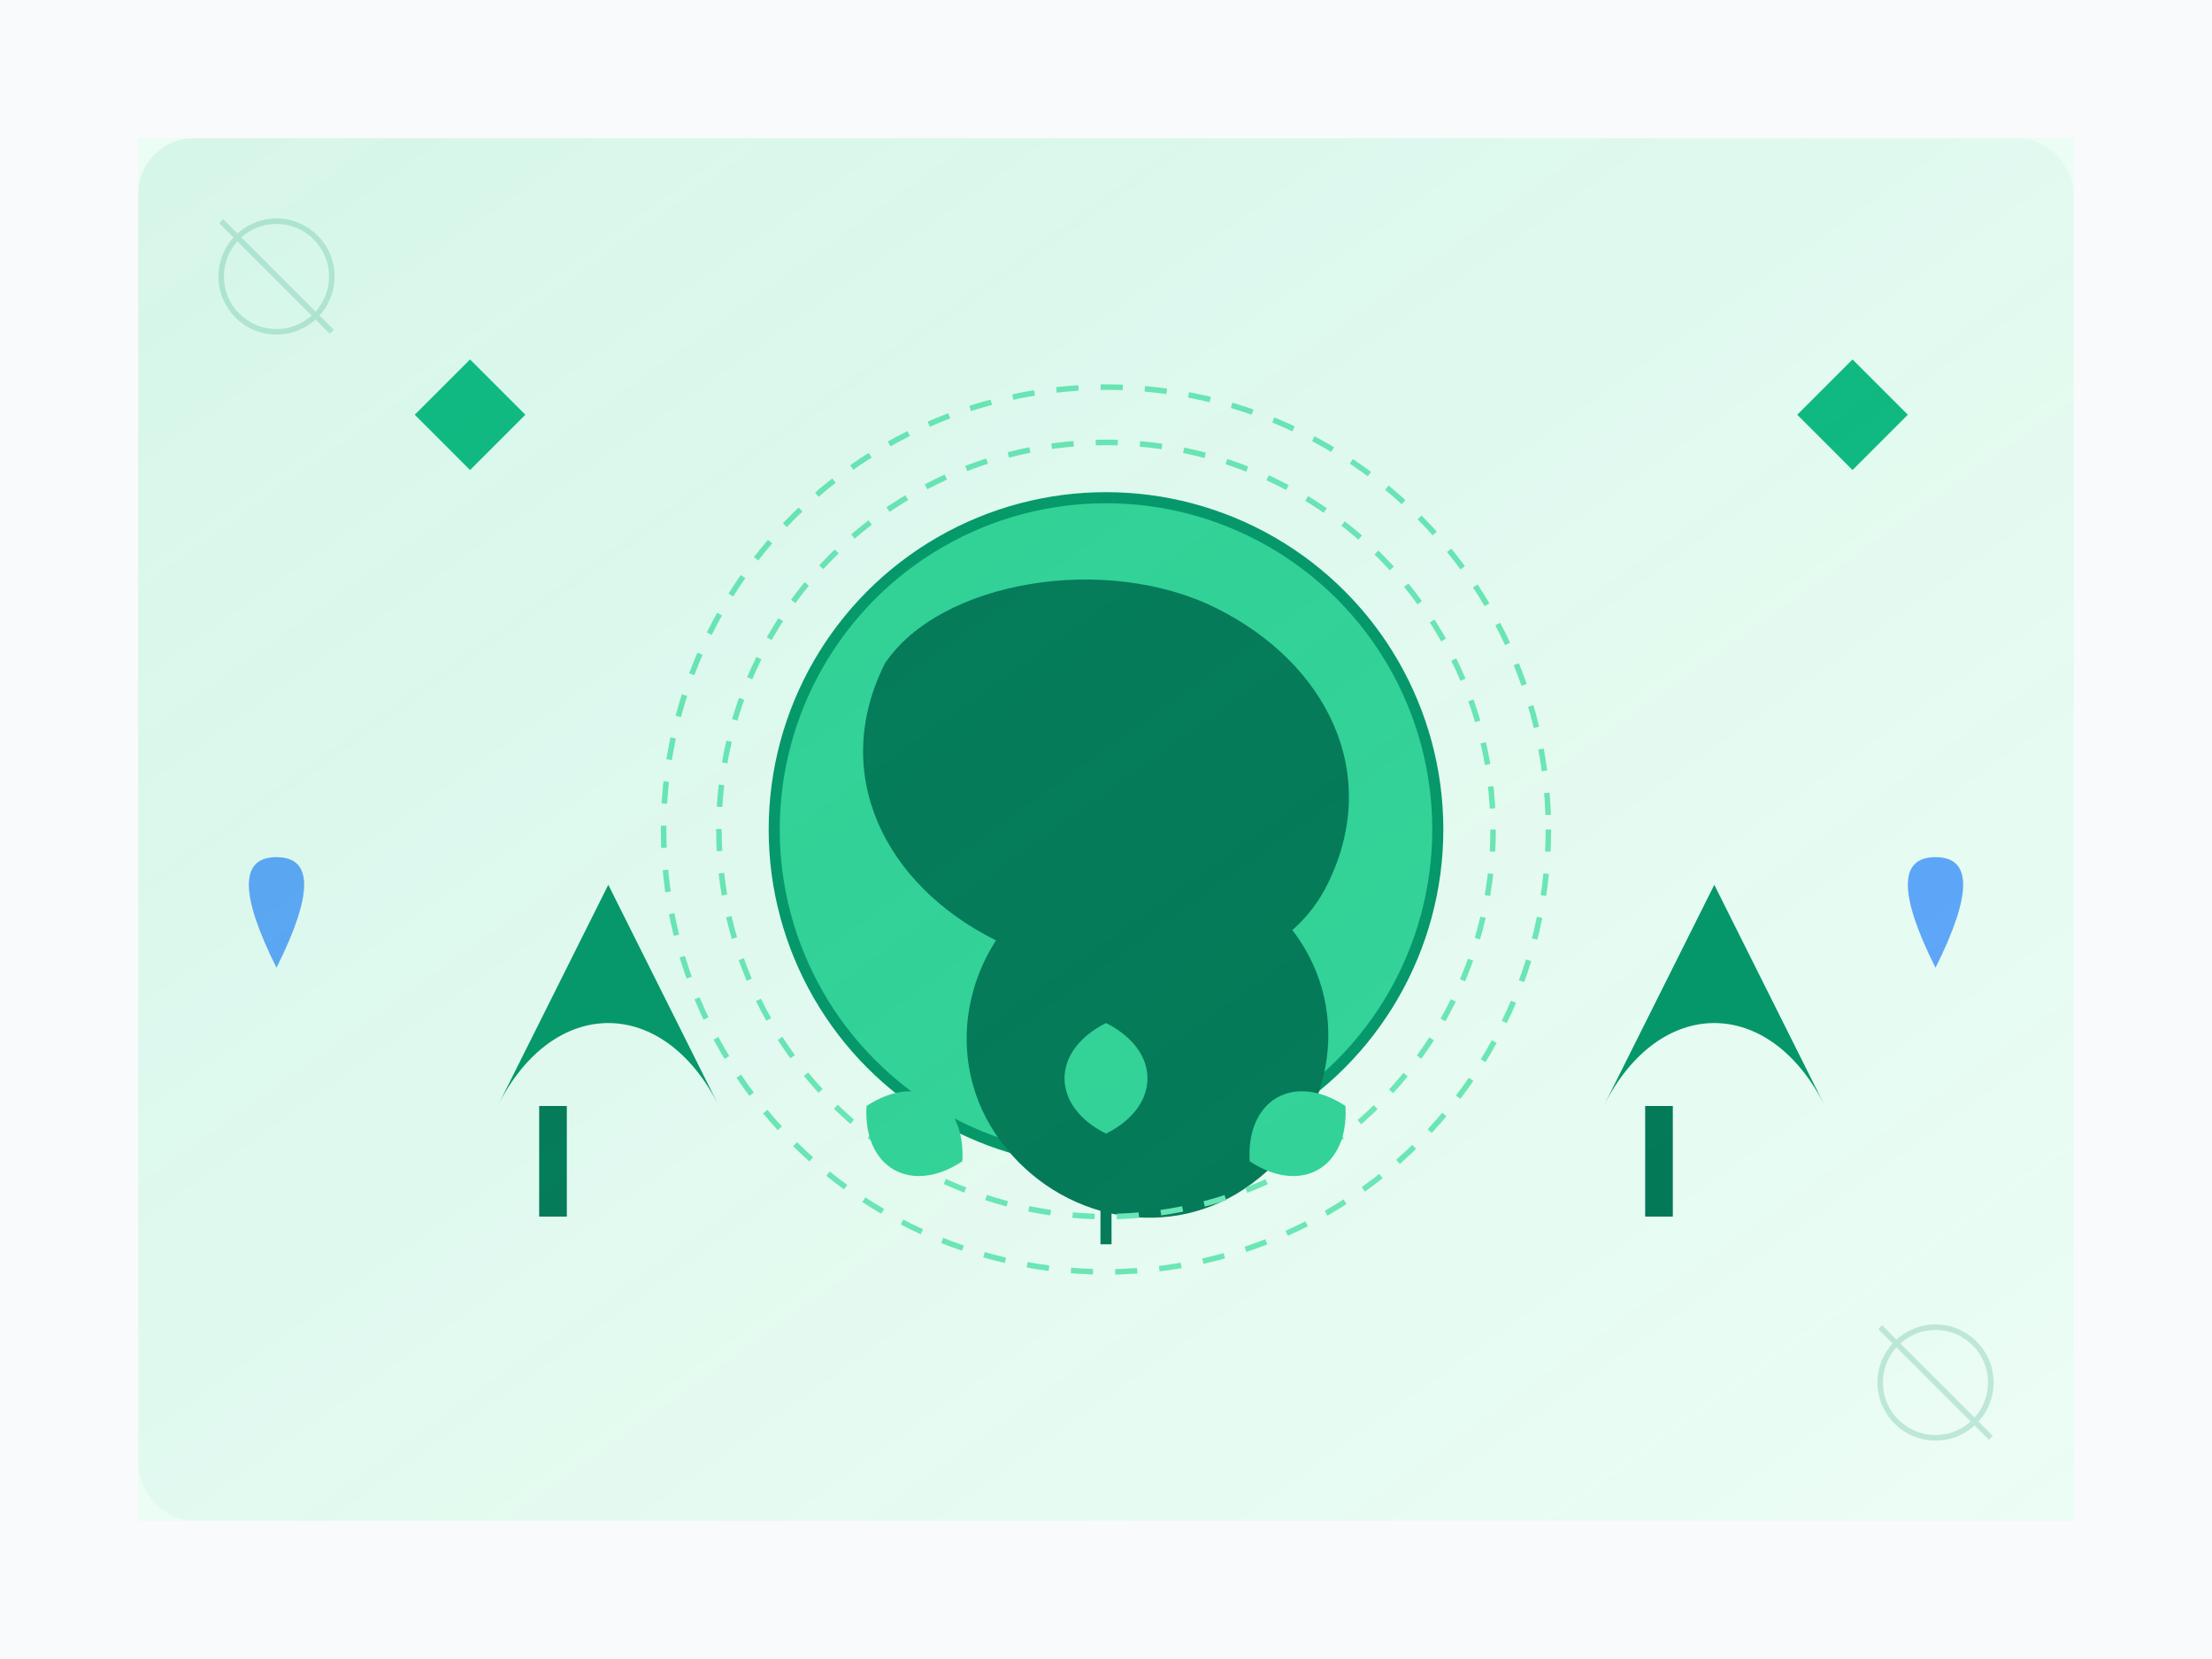 <?xml version="1.0" encoding="UTF-8"?>
<svg width="800" height="600" viewBox="0 0 800 600" fill="none" xmlns="http://www.w3.org/2000/svg">
  <!-- Background Elements -->
  <path d="M0 0h800v600H0z" fill="#F8FAFC"/>
  <path d="M50 50h700v500H50z" fill="#ECFDF5" rx="20"/>
  
  <!-- Earth and Environment -->
  <g class="earth">
    <!-- Globe Base -->
    <circle cx="400" cy="300" r="120" fill="#34D399" stroke="#059669" stroke-width="4"/>
    
    <!-- Continents -->
    <path d="M320 240c20-30 80-40 120-20s60 60 40 100-80 40-120 20-60-60-40-100z" fill="#047857"/>
    <path d="M380 320c30-20 70-10 90 20s10 70-20 90-70 10-90-20-10-70 20-90z" fill="#047857"/>
    
    <!-- Orbit Lines -->
    <circle cx="400" cy="300" r="140" stroke="#6EE7B7" stroke-width="2" stroke-dasharray="8 8">
      <animateTransform attributeName="transform" type="rotate" from="0 400 300" to="360 400 300" dur="20s" repeatCount="indefinite"/>
    </circle>
    <circle cx="400" cy="300" r="160" stroke="#6EE7B7" stroke-width="2" stroke-dasharray="8 8">
      <animateTransform attributeName="transform" type="rotate" from="360 400 300" to="0 400 300" dur="30s" repeatCount="indefinite"/>
    </circle>
  </g>
  
  <!-- Growing Elements -->
  <g class="nature">
    <!-- Tree 1 -->
    <g transform="translate(200,400)">
      <path d="M-20 0c20-40 60-40 80 0l-40 -80z" fill="#059669">
        <animate attributeName="d" values="M-20 0c20-40 60-40 80 0l-40 -80z;M-20 0c20-50 60-50 80 0l-40 -90z;M-20 0c20-40 60-40 80 0l-40 -80z" dur="4s" repeatCount="indefinite"/>
      </path>
      <rect x="-5" y="0" width="10" height="40" fill="#047857"/>
    </g>
    
    <!-- Tree 2 -->
    <g transform="translate(600,400)">
      <path d="M-20 0c20-40 60-40 80 0l-40 -80z" fill="#059669">
        <animate attributeName="d" values="M-20 0c20-40 60-40 80 0l-40 -80z;M-20 0c20-50 60-50 80 0l-40 -90z;M-20 0c20-40 60-40 80 0l-40 -80z" dur="3.5s" repeatCount="indefinite"/>
      </path>
      <rect x="-5" y="0" width="10" height="40" fill="#047857"/>
    </g>
    
    <!-- Growing Plant -->
    <g transform="translate(400,450)">
      <!-- Stem -->
      <path d="M0 0c0-30 0-60 0-90" stroke="#047857" stroke-width="4">
        <animate attributeName="d" values="M0 0c0-30 0-60 0-90;M0 0c0-40 0-80 0-120;M0 0c0-30 0-60 0-90" dur="4s" repeatCount="indefinite"/>
      </path>
      
      <!-- Leaves -->
      <path d="M0 -40c-20-10-20-30 0-40 20 10 20 30 0 40" fill="#34D399">
        <animate attributeName="d" values="M0 -40c-20-10-20-30 0-40 20 10 20 30 0 40;M0 -60c-25-15-25-35 0-45 25 15 25 35 0 45;M0 -40c-20-10-20-30 0-40 20 10 20 30 0 40" dur="4s" repeatCount="indefinite"/>
      </path>
      <path d="M0 -60c-20-10-20-30 0-40 20 10 20 30 0 40" fill="#34D399" transform="rotate(60)">
        <animate attributeName="d" values="M0 -60c-20-10-20-30 0-40 20 10 20 30 0 40;M0 -80c-25-15-25-35 0-45 25 15 25 35 0 45;M0 -60c-20-10-20-30 0-40 20 10 20 30 0 40" dur="3.5s" repeatCount="indefinite"/>
      </path>
      <path d="M0 -60c-20-10-20-30 0-40 20 10 20 30 0 40" fill="#34D399" transform="rotate(-60)">
        <animate attributeName="d" values="M0 -60c-20-10-20-30 0-40 20 10 20 30 0 40;M0 -80c-25-15-25-35 0-45 25 15 25 35 0 45;M0 -60c-20-10-20-30 0-40 20 10 20 30 0 40" dur="4.5s" repeatCount="indefinite"/>
      </path>
    </g>
  </g>
  
  <!-- Floating Elements -->
  <g class="floating-elements">
    <!-- Renewable Energy Symbols -->
    <g transform="translate(150,150)">
      <path d="M0 0l20-20l20 20l-20 20z" fill="#10B981">
        <animateTransform attributeName="transform" type="rotate" values="0;360" dur="10s" repeatCount="indefinite"/>
      </path>
    </g>
    <g transform="translate(650,150)">
      <path d="M0 0l20-20l20 20l-20 20z" fill="#10B981">
        <animateTransform attributeName="transform" type="rotate" values="360;0" dur="10s" repeatCount="indefinite"/>
      </path>
    </g>
    
    <!-- Water Drops -->
    <path d="M700 350q-20-40 0-40t0 40z" fill="#60A5FA">
      <animate attributeName="transform" type="translate" values="0,0;0,20;0,0" dur="2s" repeatCount="indefinite"/>
    </path>
    <path d="M100 350q-20-40 0-40t0 40z" fill="#60A5FA">
      <animate attributeName="transform" type="translate" values="0,0;0,20;0,0" dur="2.5s" repeatCount="indefinite"/>
    </path>
  </g>
  
  <!-- Decorative Elements -->
  <g class="decorative" opacity="0.2">
    <circle cx="100" cy="100" r="20" stroke="#059669" stroke-width="2" fill="none"/>
    <circle cx="700" cy="500" r="20" stroke="#059669" stroke-width="2" fill="none"/>
    <path d="M120 120l-40-40M680 480l40 40" stroke="#059669" stroke-width="2"/>
  </g>
  
  <!-- Gradient Overlays -->
  <defs>
    <linearGradient id="eco-glow" x1="0" y1="0" x2="1" y2="1">
      <stop offset="0%" stop-color="#10B981" stop-opacity="0.1"/>
      <stop offset="100%" stop-color="#10B981" stop-opacity="0"/>
    </linearGradient>
  </defs>
  <rect x="50" y="50" width="700" height="500" rx="20" fill="url(#eco-glow)"/>
</svg> 